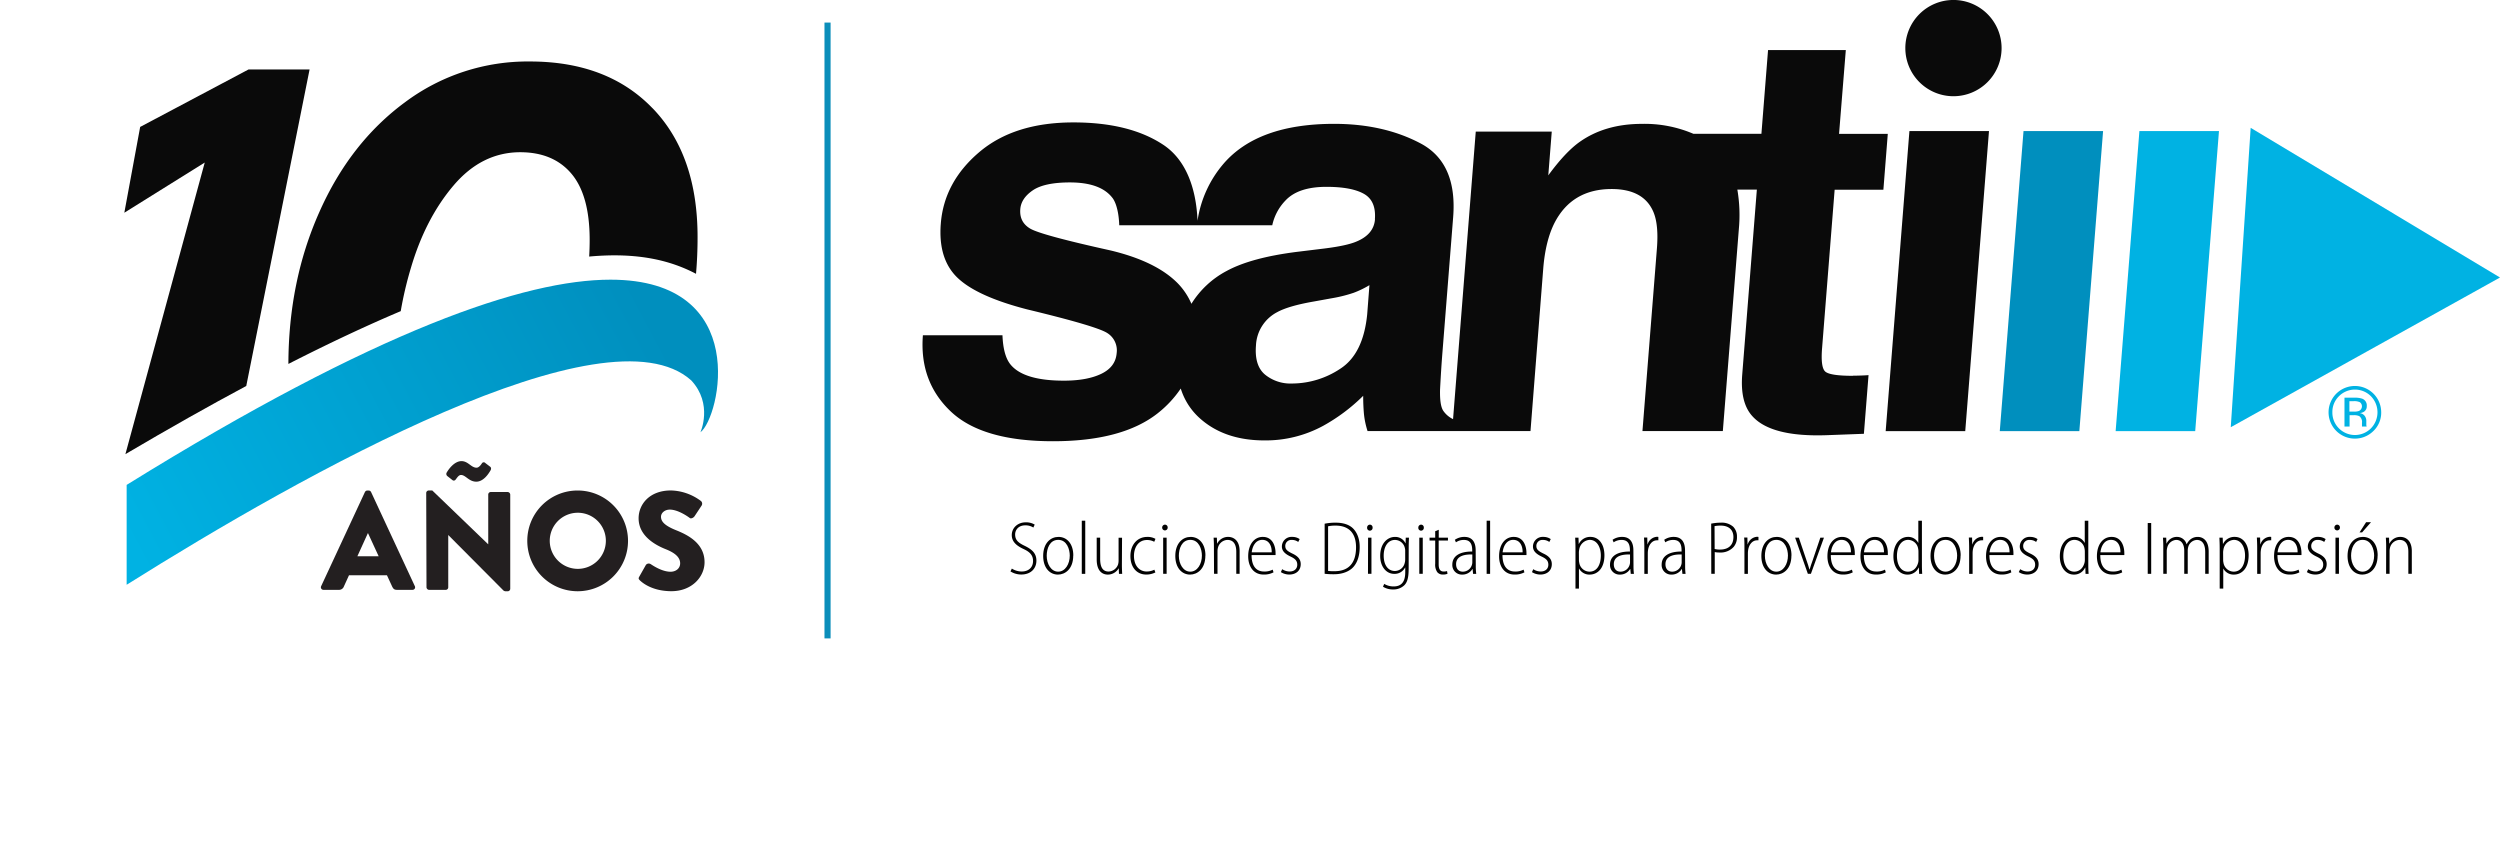 <svg xmlns="http://www.w3.org/2000/svg" xmlns:xlink="http://www.w3.org/1999/xlink" viewBox="0 0 980.26 331.15"><defs><style>.cls-1{fill:none;}.cls-2{fill:#0b8eba;}.cls-3{fill:#231f20;}.cls-4{fill:#00b2e3;}.cls-5{fill:#008fbe;}.cls-6{fill:#0a0a0a;}.cls-7{fill:#010101;}.cls-8{clip-path:url(#clip-path);}.cls-9{fill:url(#Degradado_sin_nombre);}</style><clipPath id="clip-path" transform="translate(48.75)"><path class="cls-1" d="M.91,190.13v39.16c70-44,188.14-109.87,221.37-80.15,8.64,9.28,3.61,20.36,3.61,20.36,7.58-5.6,20.42-59.83-35.26-59.84-33.36,0-91.3,19.44-189.72,80.47"/></clipPath><linearGradient id="Degradado_sin_nombre" y1="252.69" x2="1" y2="252.69" gradientTransform="matrix(226.77, 0, 0, -226.77, -8.95, 57472.04)" gradientUnits="userSpaceOnUse"><stop offset="0" stop-color="#00b2e3"/><stop offset="0.02" stop-color="#00b2e3"/><stop offset="1" stop-color="#008fbe"/></linearGradient></defs><title>LOGO SANTI ANIVERSARIO</title><g id="Capa_2" data-name="Capa 2"><g id="Capa_1-2" data-name="Capa 1"><rect class="cls-2" x="323.28" y="8.85" width="2.4" height="241.47"/><path class="cls-3" d="M77.17,229.85l17.17-36.92a1.12,1.12,0,0,1,.93-.6h.55a1.09,1.09,0,0,1,.93.6l17.17,36.92a1,1,0,0,1-.93,1.43H106.9c-1,0-1.42-.33-1.92-1.37l-2-4.34H88.09l-2,4.39a2,2,0,0,1-2,1.32h-6A1,1,0,0,1,77.17,229.85Zm22.55-11.74-4.17-9.05h-.06l-4.11,9.05Z" transform="translate(48.75)"/><path class="cls-3" d="M118.37,193.32a1,1,0,0,1,1-1h1.38l21.88,21.06h.06V193.92a1,1,0,0,1,1-1h6.58a1.08,1.08,0,0,1,1.05,1v36.92a1,1,0,0,1-1.05,1h-.87a1.62,1.62,0,0,1-.72-.28l-21.67-21.78h0v20.46a1,1,0,0,1-1,1.05h-6.53a1.08,1.08,0,0,1-1-1.05Zm8.29-6.64a1.1,1.1,0,0,1-.33-1.26c.54-1,2.9-4.61,5.87-4.61,2.63,0,3.78,2.58,5.92,2.58.88,0,1.7-1.1,2.08-1.7a.84.84,0,0,1,1.38-.11l1.86,1.42c.44.33.49.94.06,1.59-.55.94-2.58,4.28-5.49,4.28s-4.17-2.63-6-2.63c-1,0-1.7,1.37-2.2,1.92a.84.84,0,0,1-1.2.05Z" transform="translate(48.75)"/><path class="cls-3" d="M177.73,192.33A19.75,19.75,0,1,1,158,212.13,19.71,19.71,0,0,1,177.73,192.33Zm0,30.72a11,11,0,1,0-10.92-10.92A11,11,0,0,0,177.73,223.05Z" transform="translate(48.75)"/><path class="cls-3" d="M201.93,226.07l2.58-4.56a1.42,1.42,0,0,1,1.86-.33c.22.11,4.17,3,7.79,3,2.19,0,3.78-1.37,3.78-3.29,0-2.31-1.92-4.06-5.64-5.54-4.72-1.87-10.65-5.54-10.65-12.12,0-5.44,4.23-10.92,12.67-10.92a20.42,20.42,0,0,1,11.74,4.11,1.39,1.39,0,0,1,.33,1.76l-2.79,4.22c-.39.61-1.38,1.1-1.87.72s-4.5-3.3-7.84-3.3c-2,0-3.46,1.32-3.46,2.8,0,2,1.65,3.57,6,5.32s11.08,5,11.08,12.51c0,5.65-4.88,11.36-13,11.36-7.13,0-11.08-3-12.34-4.23C201.65,227.05,201.49,226.83,201.93,226.07Z" transform="translate(48.75)"/><polygon class="cls-4" points="874.69 167.51 980.26 108.81 882.5 50.12 874.69 167.51"/><polygon class="cls-5" points="793.43 51.38 824.63 51.38 815.32 169.06 784.12 169.06 793.43 51.38"/><polygon class="cls-4" points="838.87 51.38 870.07 51.38 860.75 169.06 829.55 169.06 838.87 51.38"/><path class="cls-4" d="M876.58,157.72a5.17,5.17,0,0,0-2.41-.42h-1.71v4.1h1.81a5.43,5.43,0,0,0,1.9-.25,2,2,0,0,0,.41-3.43m-2.15-1.78a8.74,8.74,0,0,1,3.09.4,2.81,2.81,0,0,1,1.75,2.87,2.5,2.5,0,0,1-1.1,2.24,4.32,4.32,0,0,1-1.63.54,2.81,2.81,0,0,1,1.94,1.11,3.2,3.2,0,0,1,.61,1.76v.82q0,.4,0,.84a1.88,1.88,0,0,0,.1.6l.07.13h-1.87l0-.11s0-.08,0-.12l0-.37v-.9a2.75,2.75,0,0,0-1.06-2.58,4.87,4.87,0,0,0-2.22-.37h-1.58v4.45h-2V155.94Zm-6.07-.58a8.61,8.61,0,0,0-2.58,6.28,8.71,8.71,0,0,0,2.57,6.32,8.85,8.85,0,0,0,12.55,0,9,9,0,0,0,0-12.6,8.84,8.84,0,0,0-12.54,0m13.57,13.58a10.32,10.32,0,1,1,3-7.32,9.94,9.94,0,0,1-3,7.32" transform="translate(48.75)"/><path class="cls-6" d="M677.9,147.36q-9.39,0-11.08-1.78c-1.14-1.19-1.51-4.19-1.13-9l4.93-62.18h19.11l1.73-21.92H672.35L675,19.64H644.51l-2.6,32.82H615.23a48.56,48.56,0,0,0-20.14-3.89q-14.51,0-24.53,7.13-5.59,4-12.22,13.06L559.7,51.6H529.9L521,164.34a9.67,9.67,0,0,1-3.91-3.38c-.89-1.44-1.29-4.17-1.19-8.21q.42-8,.86-13.59l4.28-54q1.68-21.27-12.78-28.93t-33.87-7.67q-29.82,0-43.31,15.55a44.27,44.27,0,0,0-10.27,22.43c-.57-13.51-4.94-24.1-13.37-29.72Q394.21,48,372.14,48q-23.26,0-37,11.72t-15,28q-1.09,13.83,6.52,21.16t27.29,12.42q27.33,6.59,31.45,9.28a8,8,0,0,1,3.7,7.88c-.29,3.6-2.28,6.3-6,8.1s-8.62,2.7-14.7,2.7q-15.51,0-20.77-6.15-3-3.47-3.31-11.66h-31.2q-1.44,18.13,10.89,29.85t40.12,11.71q27.27,0,41.18-11.06a42.41,42.41,0,0,0,8.92-9.61,25.78,25.78,0,0,0,7,11.23q9.76,9.12,25.83,9.12a47.19,47.19,0,0,0,23-5.72,71,71,0,0,0,15.7-11.77c0,2.66.11,5,.3,7.12a32.69,32.69,0,0,0,1.41,6.7h63.89l5-63.7q.87-10.9,4.42-17.92,6.84-13.27,22.38-13.28,12.64,0,16.43,9.07c1.38,3.32,1.83,8.06,1.34,14.25l-5.67,71.58h31.52l6.28-79.24a59,59,0,0,0-.59-15.44h7.65l-5.73,72.44q-.88,11,3.88,16.3,7.33,8.32,29.21,7.56l14.61-.55,1.82-23c-1,.07-2,.13-3.08.16s-2,.06-3,.06M487.33,123.28q-1.54,15.45-10.5,21.27a34.34,34.34,0,0,1-19.05,5.83,15.74,15.74,0,0,1-10.52-3.51q-4.17-3.5-3.54-11.39A15.46,15.46,0,0,1,452,122.42q4.49-2.48,14.47-4.21l7.11-1.29a54.43,54.43,0,0,0,8.43-2.11,37.61,37.61,0,0,0,6.2-3ZM490.39,86q-.47,5.92-7.33,8.74-3.82,1.62-12.5,2.7l-10.65,1.3q-18.12,2.27-27.79,7.56a36,36,0,0,0-13.71,12.82,26.58,26.58,0,0,0-5.19-7.86q-8.46-8.74-26.52-13.06-27.1-6-31.45-8.53T351.31,82q.33-4.22,4.86-7.34t14.58-3.13q12.24,0,16.84,6.26c1.62,2.3,2.4,6.57,2.52,10.53h60a20,20,0,0,1,5.15-9.67q5-5.39,16.07-5.39,9.86,0,14.72,2.75t4.3,10" transform="translate(48.75)"/><polygon class="cls-6" points="739.38 169.06 770.58 169.06 779.89 51.38 748.69 51.38 739.38 169.06"/><path class="cls-6" d="M717.2,37.73a18.87,18.87,0,1,0-18.86-18.86A18.86,18.86,0,0,0,717.2,37.73" transform="translate(48.75)"/><path class="cls-7" d="M348,222.94a7.23,7.23,0,0,0,3.85,1.15c2.75,0,4.46-1.65,4.46-4.11,0-2.19-1.15-3.51-3.64-4.67s-4.7-2.69-4.7-5.5,2.31-5,5.44-5a6.49,6.49,0,0,1,3.55.89l-.53,1.15a5.73,5.73,0,0,0-3.14-.86c-2.89,0-4,2-4,3.55,0,2.28,1.28,3.31,3.82,4.52,2.95,1.45,4.52,3,4.52,5.79,0,3-2.13,5.42-5.91,5.42a7.89,7.89,0,0,1-4.26-1.22Z" transform="translate(48.75)"/><path class="cls-7" d="M372.07,217.83c0,5.26-3.16,7.47-6,7.47-3.19,0-5.79-2.63-5.79-7.3,0-5,2.86-7.48,6-7.48,3.34,0,5.82,2.7,5.82,7.31m-10.43.11c0,3.17,1.71,6.21,4.49,6.21s4.55-3,4.55-6.29c0-2.49-1.15-6.18-4.52-6.18s-4.52,3.43-4.52,6.26" transform="translate(48.75)"/><rect class="cls-7" x="424.17" y="204.17" width="1.36" height="20.84"/><path class="cls-7" d="M391.15,221.52c0,1.36.06,2.45.11,3.49H390l-.09-2.22h0a4.9,4.9,0,0,1-4.29,2.51c-1.95,0-4.35-1.18-4.35-5.94v-8.54h1.36v8.28c0,2.89.77,5,3.32,5a4.08,4.08,0,0,0,3.69-2.75,5.86,5.86,0,0,0,.21-1.51v-9h1.36Z" transform="translate(48.75)"/><path class="cls-7" d="M404.28,224.45a7.86,7.86,0,0,1-3.61.83c-3.69,0-6.18-2.84-6.18-7.25s2.66-7.51,6.63-7.51a6.31,6.31,0,0,1,3.19.77l-.48,1.15a5.68,5.68,0,0,0-2.86-.7c-3.43,0-5.09,3-5.09,6.26,0,3.73,2.07,6.09,5,6.09a6.75,6.75,0,0,0,3-.71Z" transform="translate(48.75)"/><path class="cls-7" d="M409.1,206.89a1.08,1.08,0,1,1-2.16,0,1.14,1.14,0,0,1,1.1-1.18,1.09,1.09,0,0,1,1.06,1.18m-1.77,3.93h1.36V225h-1.36Z" transform="translate(48.75)"/><path class="cls-7" d="M423.88,217.83c0,5.26-3.16,7.47-6,7.47-3.19,0-5.79-2.63-5.79-7.3,0-5,2.87-7.48,6-7.48,3.34,0,5.82,2.7,5.82,7.31m-10.43.11c0,3.17,1.71,6.21,4.49,6.21s4.55-3,4.55-6.29c0-2.49-1.15-6.18-4.52-6.18s-4.52,3.43-4.52,6.26" transform="translate(48.75)"/><path class="cls-7" d="M427.23,214.19c0-1.45-.06-2.28-.12-3.37h1.28l.08,2.33h.06a4.71,4.71,0,0,1,4.35-2.63c1.42,0,4.43.8,4.43,5.59V225H436v-8.66c0-2.43-.8-4.64-3.46-4.64a4,4,0,0,0-3.75,3.16,5.2,5.2,0,0,0-.15,1.24V225h-1.36Z" transform="translate(48.75)"/><path class="cls-7" d="M442,217.65c0,4.91,2.33,6.44,4.85,6.44a6.71,6.71,0,0,0,3.43-.74l.32,1.07a7.9,7.9,0,0,1-3.93.86c-3.78,0-6-3-6-7.16,0-4.67,2.39-7.6,5.73-7.6,4.11,0,5,4.08,5,6.27a7.41,7.41,0,0,1,0,.86Zm7.89-1.09c.06-2.43-1-4.88-3.69-4.88s-3.91,2.66-4.14,4.88Z" transform="translate(48.75)"/><path class="cls-7" d="M454,223.18a5.33,5.33,0,0,0,2.86.91c2,0,3.05-1.15,3.05-2.66s-.77-2.33-2.66-3.22c-2.1-1-3.37-2.16-3.37-3.93a3.79,3.79,0,0,1,4.08-3.76,5,5,0,0,1,2.89.86l-.56,1.13a4,4,0,0,0-2.51-.8,2.35,2.35,0,0,0-2.57,2.36c0,1.39.83,2,2.6,2.9,2,.91,3.46,2.07,3.46,4.23,0,2.54-1.87,4.08-4.5,4.08a6.15,6.15,0,0,1-3.28-.95Z" transform="translate(48.75)"/><path class="cls-7" d="M470.65,205.35a21.24,21.24,0,0,1,4.31-.41c3.1,0,5.41.83,6.86,2.3s2.57,3.85,2.57,7.27-.92,6.07-2.48,7.81-4.26,2.84-7.54,2.84a29.72,29.72,0,0,1-3.72-.18ZM472,223.86a17.64,17.64,0,0,0,2.54.11c5.35,0,8.42-3,8.42-9.37,0-5.2-2.48-8.51-8.07-8.51a14.08,14.08,0,0,0-2.89.27Z" transform="translate(48.75)"/><path class="cls-7" d="M489.45,206.89a1.08,1.08,0,1,1-2.15,0,1.13,1.13,0,0,1,1.09-1.18,1.09,1.09,0,0,1,1.06,1.18m-1.77,3.93H489V225h-1.36Z" transform="translate(48.75)"/><path class="cls-7" d="M503.59,223c0,3.78-.65,5.44-1.72,6.5a6.15,6.15,0,0,1-4.34,1.63,7.37,7.37,0,0,1-4-1.07l.47-1.12a7,7,0,0,0,3.75,1c2.6,0,4.5-1.38,4.5-5.49v-1.93h-.06a4.57,4.57,0,0,1-4.29,2.49c-3.13,0-5.47-2.9-5.47-7,0-5.14,3-7.48,5.77-7.48a4.37,4.37,0,0,1,4.13,2.49h.06l.06-2.19h1.27c-.05,1-.11,2.1-.11,3.87Zm-1.36-6.92a4.22,4.22,0,0,0-.15-1.27,4,4,0,0,0-3.87-3.1c-2.63,0-4.41,2.45-4.41,6.18,0,3.51,1.6,6,4.41,6a4,4,0,0,0,3.81-3.05,5.14,5.14,0,0,0,.21-1.48Z" transform="translate(48.75)"/><path class="cls-7" d="M509.53,206.89a1.08,1.08,0,1,1-2.15,0,1.13,1.13,0,0,1,1.09-1.18,1.09,1.09,0,0,1,1.06,1.18m-1.77,3.93h1.36V225h-1.36Z" transform="translate(48.75)"/><path class="cls-7" d="M515.39,207.72v3.1H519v1.12h-3.64v9.35c0,1.86.59,2.8,1.92,2.8a4.08,4.08,0,0,0,1.36-.17l.18,1.06a4.36,4.36,0,0,1-1.74.3,2.73,2.73,0,0,1-2.28-.95A5.18,5.18,0,0,1,514,221v-9.05h-2.22v-1.12H514v-2.54Z" transform="translate(48.75)"/><path class="cls-7" d="M529.91,221.7a24,24,0,0,0,.18,3.31h-1.25l-.17-1.89h-.09a4.56,4.56,0,0,1-4,2.18,3.73,3.73,0,0,1-3.87-3.9c0-3.31,2.8-5.17,7.8-5.14v-.41c0-1.72-.3-4.17-3.28-4.14a5.34,5.34,0,0,0-3.11.94l-.41-1a6.56,6.56,0,0,1,3.72-1.13c3.43,0,4.44,2.49,4.44,5.3Zm-1.36-4.29c-2.48-.06-6.36.3-6.36,3.81,0,2.07,1.25,2.93,2.58,2.93a3.7,3.7,0,0,0,3.66-2.81,3,3,0,0,0,.12-.85Z" transform="translate(48.75)"/><rect class="cls-7" x="582.92" y="204.17" width="1.36" height="20.84"/><path class="cls-7" d="M540.38,217.65c0,4.91,2.34,6.44,4.85,6.44a6.71,6.71,0,0,0,3.43-.74l.32,1.07a7.9,7.9,0,0,1-3.93.86c-3.78,0-6-3-6-7.16,0-4.67,2.39-7.6,5.73-7.6,4.11,0,5,4.08,5,6.27a7.41,7.41,0,0,1,0,.86Zm7.89-1.09c.06-2.43-1-4.88-3.69-4.88s-3.9,2.66-4.14,4.88Z" transform="translate(48.75)"/><path class="cls-7" d="M552.45,223.18a5.33,5.33,0,0,0,2.86.91c2,0,3.05-1.15,3.05-2.66s-.77-2.33-2.66-3.22c-2.1-1-3.37-2.16-3.37-3.93a3.8,3.8,0,0,1,4.08-3.76,5,5,0,0,1,2.89.86l-.56,1.13a4,4,0,0,0-2.51-.8,2.35,2.35,0,0,0-2.57,2.36c0,1.39.83,2,2.6,2.9,2,.91,3.46,2.07,3.46,4.23,0,2.54-1.86,4.08-4.49,4.08a6.16,6.16,0,0,1-3.29-.95Z" transform="translate(48.75)"/><path class="cls-7" d="M569,215.31c0-2-.06-3.31-.12-4.49h1.3l.09,2.45h.06a4.89,4.89,0,0,1,4.58-2.75c3.16,0,5.44,2.75,5.44,7.22,0,5.17-2.75,7.56-5.8,7.56a4.56,4.56,0,0,1-4.13-2.36h-.06v7.86H569Zm1.36,4.23a4.58,4.58,0,0,0,.12,1.12,4.13,4.13,0,0,0,4,3.49c3,0,4.46-2.75,4.46-6.36,0-3.16-1.48-6.11-4.38-6.11a4.44,4.44,0,0,0-4.07,3.66,8.11,8.11,0,0,0-.15,1.18Z" transform="translate(48.75)"/><path class="cls-7" d="M591.75,221.7a25.74,25.74,0,0,0,.17,3.31h-1.24l-.18-1.89h-.08a4.56,4.56,0,0,1-4,2.18,3.73,3.73,0,0,1-3.88-3.9c0-3.31,2.81-5.17,7.81-5.14v-.41c0-1.72-.3-4.17-3.29-4.14a5.34,5.34,0,0,0-3.1.94l-.41-1a6.53,6.53,0,0,1,3.72-1.13c3.43,0,4.44,2.49,4.44,5.3Zm-1.36-4.29c-2.49-.06-6.36.3-6.36,3.81,0,2.07,1.24,2.93,2.57,2.93a3.72,3.72,0,0,0,3.67-2.81,3,3,0,0,0,.12-.85Z" transform="translate(48.75)"/><path class="cls-7" d="M596,214.78c0-1.3-.06-2.72-.12-4h1.27l.06,2.69h.06a4.13,4.13,0,0,1,3.75-3,2.33,2.33,0,0,1,.48.06v1.33a2.86,2.86,0,0,0-.53,0c-1.92,0-3.23,1.75-3.52,3.85a9,9,0,0,0-.09,1.3v8H596Z" transform="translate(48.75)"/><path class="cls-7" d="M612,221.7a24.06,24.06,0,0,0,.17,3.31h-1.24l-.18-1.89h-.09a4.56,4.56,0,0,1-4,2.18,3.73,3.73,0,0,1-3.87-3.9c0-3.31,2.81-5.17,7.81-5.14v-.41c0-1.72-.3-4.17-3.29-4.14a5.34,5.34,0,0,0-3.1.94l-.41-1a6.53,6.53,0,0,1,3.72-1.13c3.43,0,4.44,2.49,4.44,5.3Zm-1.36-4.29c-2.49-.06-6.36.3-6.36,3.81,0,2.07,1.24,2.93,2.57,2.93a3.72,3.72,0,0,0,3.67-2.81,3,3,0,0,0,.12-.85Z" transform="translate(48.75)"/><path class="cls-7" d="M622.21,205.32a19.61,19.61,0,0,1,3.81-.38,6.75,6.75,0,0,1,4.82,1.59,5.4,5.4,0,0,1,1.48,3.94,5.82,5.82,0,0,1-1.24,3.9,6.83,6.83,0,0,1-5.47,2.27,9,9,0,0,1-2-.17V225h-1.36Zm1.36,9.93a7.09,7.09,0,0,0,2.1.24c3.19,0,5.26-1.65,5.26-4.91,0-2.86-1.86-4.49-5-4.49a12.91,12.91,0,0,0-2.4.21Z" transform="translate(48.75)"/><path class="cls-7" d="M635.25,214.78c0-1.3,0-2.72-.11-4h1.27l.06,2.69h.06a4.13,4.13,0,0,1,3.75-3,2.23,2.23,0,0,1,.47.06v1.33a2.8,2.8,0,0,0-.53,0c-1.92,0-3.22,1.75-3.52,3.85a9,9,0,0,0-.09,1.3v8h-1.36Z" transform="translate(48.75)"/><path class="cls-7" d="M653.67,217.83c0,5.26-3.16,7.47-6,7.47-3.19,0-5.79-2.63-5.79-7.3,0-5,2.87-7.48,6-7.48,3.34,0,5.82,2.7,5.82,7.31m-10.43.11c0,3.17,1.71,6.21,4.49,6.21s4.55-3,4.55-6.29c0-2.49-1.15-6.18-4.52-6.18s-4.52,3.43-4.52,6.26" transform="translate(48.75)"/><path class="cls-7" d="M656.58,210.82l3,8.87c.44,1.21.83,2.42,1.15,3.6h.09c.3-1.12.74-2.36,1.19-3.6l3-8.87h1.42L661.31,225h-1.19l-5-14.19Z" transform="translate(48.75)"/><path class="cls-7" d="M669.12,217.65c0,4.91,2.33,6.44,4.84,6.44a6.68,6.68,0,0,0,3.43-.74l.33,1.07a7.9,7.9,0,0,1-3.93.86c-3.79,0-6-3-6-7.16,0-4.67,2.39-7.6,5.73-7.6,4.11,0,5,4.08,5,6.27a7.41,7.41,0,0,1,0,.86Zm7.89-1.09c.06-2.43-1-4.88-3.7-4.88s-3.9,2.66-4.13,4.88Z" transform="translate(48.75)"/><path class="cls-7" d="M682.07,217.65c0,4.91,2.33,6.44,4.85,6.44a6.71,6.71,0,0,0,3.43-.74l.32,1.07a7.9,7.9,0,0,1-3.93.86c-3.78,0-6-3-6-7.16,0-4.67,2.39-7.6,5.73-7.6,4.11,0,5,4.08,5,6.27a7.41,7.41,0,0,1,0,.86Zm7.89-1.09c.06-2.43-1-4.88-3.69-4.88s-3.91,2.66-4.14,4.88Z" transform="translate(48.75)"/><path class="cls-7" d="M704.84,204.17v17.68c0,.91.06,2.3.11,3.16h-1.21l-.09-2.45h-.09a4.72,4.72,0,0,1-4.43,2.74c-3,0-5.47-2.69-5.47-7.18,0-4.85,2.63-7.6,5.71-7.6a4.36,4.36,0,0,1,4,2.31h.06v-8.66Zm-1.36,12.18a5.64,5.64,0,0,0-.12-1.21,4.07,4.07,0,0,0-3.9-3.46c-2.81,0-4.41,2.81-4.41,6.32,0,3.2,1.36,6.15,4.32,6.15,1.65,0,3.37-1.06,4-3.55a4.42,4.42,0,0,0,.12-1.12Z" transform="translate(48.75)"/><path class="cls-7" d="M720,217.83c0,5.26-3.17,7.47-6,7.47-3.19,0-5.79-2.63-5.79-7.3,0-5,2.86-7.48,6-7.48,3.34,0,5.83,2.7,5.83,7.31m-10.44.11c0,3.17,1.72,6.21,4.5,6.21s4.55-3,4.55-6.29c0-2.49-1.15-6.18-4.53-6.18s-4.52,3.43-4.52,6.26" transform="translate(48.75)"/><path class="cls-7" d="M723.36,214.78c0-1.3-.06-2.72-.12-4h1.27l.06,2.69h.06a4.13,4.13,0,0,1,3.75-3,2.23,2.23,0,0,1,.47.06v1.33a2.8,2.8,0,0,0-.53,0c-1.92,0-3.22,1.75-3.52,3.85a9.08,9.08,0,0,0-.08,1.3v8h-1.36Z" transform="translate(48.75)"/><path class="cls-7" d="M731.31,217.65c0,4.91,2.34,6.44,4.85,6.44a6.71,6.71,0,0,0,3.43-.74l.32,1.07a7.9,7.9,0,0,1-3.93.86c-3.78,0-6-3-6-7.16,0-4.67,2.39-7.6,5.74-7.6,4.1,0,5,4.08,5,6.27a7.41,7.41,0,0,1,0,.86Zm7.89-1.09c.06-2.43-1-4.88-3.69-4.88s-3.9,2.66-4.14,4.88Z" transform="translate(48.75)"/><path class="cls-7" d="M743.38,223.18a5.33,5.33,0,0,0,2.86.91c2,0,3-1.15,3-2.66s-.77-2.33-2.66-3.22c-2.1-1-3.37-2.16-3.37-3.93a3.8,3.8,0,0,1,4.08-3.76,5,5,0,0,1,2.89.86l-.56,1.13a4,4,0,0,0-2.51-.8,2.35,2.35,0,0,0-2.57,2.36c0,1.39.83,2,2.6,2.9,2,.91,3.46,2.07,3.46,4.23,0,2.54-1.86,4.08-4.49,4.08a6.16,6.16,0,0,1-3.29-.95Z" transform="translate(48.75)"/><path class="cls-7" d="M770.08,204.17v17.68c0,.91.06,2.3.12,3.16H769l-.09-2.45h-.08a4.73,4.73,0,0,1-4.44,2.74c-3,0-5.47-2.69-5.47-7.18,0-4.85,2.63-7.6,5.71-7.6a4.36,4.36,0,0,1,4,2.31h.06v-8.66Zm-1.36,12.18a5.64,5.64,0,0,0-.12-1.21,4.07,4.07,0,0,0-3.9-3.46c-2.81,0-4.41,2.81-4.41,6.32,0,3.2,1.36,6.15,4.32,6.15,1.65,0,3.37-1.06,4-3.55a4.42,4.42,0,0,0,.12-1.12Z" transform="translate(48.75)"/><path class="cls-7" d="M774.78,217.65c0,4.91,2.34,6.44,4.85,6.44a6.68,6.68,0,0,0,3.43-.74l.33,1.07a8,8,0,0,1-3.93.86c-3.79,0-6-3-6-7.16,0-4.67,2.4-7.6,5.74-7.6,4.11,0,5,4.08,5,6.27a7.41,7.41,0,0,1,0,.86Zm7.9-1.09c.06-2.43-1-4.88-3.7-4.88s-3.9,2.66-4.14,4.88Z" transform="translate(48.75)"/><rect class="cls-7" x="842.13" y="205.08" width="1.36" height="19.92"/><path class="cls-7" d="M799.48,214.19c0-1.45-.06-2.28-.12-3.37h1.27l.09,2.31h.06a4.38,4.38,0,0,1,4.14-2.61,3.86,3.86,0,0,1,3.69,2.87h.06a5.86,5.86,0,0,1,1.42-1.86,4.46,4.46,0,0,1,3-1c1.41,0,4.19.86,4.19,5.74V225h-1.36V216.5c0-2.84-.94-4.79-3.31-4.79a3.68,3.68,0,0,0-3.34,2.75,5.78,5.78,0,0,0-.2,1.41V225H807.7v-9.08c0-2.36-1-4.22-3.17-4.22a3.87,3.87,0,0,0-3.51,3.1,5,5,0,0,0-.18,1.36V225h-1.36Z" transform="translate(48.75)"/><path class="cls-7" d="M821.6,215.31c0-2-.06-3.31-.12-4.49h1.3l.09,2.45h.06a4.9,4.9,0,0,1,4.58-2.75c3.16,0,5.44,2.75,5.44,7.22,0,5.17-2.75,7.56-5.79,7.56a4.56,4.56,0,0,1-4.14-2.36H823v7.86H821.6Zm1.36,4.23a4.58,4.58,0,0,0,.12,1.12,4.13,4.13,0,0,0,4,3.49c2.95,0,4.46-2.75,4.46-6.36,0-3.16-1.48-6.11-4.37-6.11a4.44,4.44,0,0,0-4.08,3.66,8.11,8.11,0,0,0-.15,1.18Z" transform="translate(48.75)"/><path class="cls-7" d="M836.3,214.78c0-1.3-.06-2.72-.12-4h1.27l.06,2.69h.06a4.13,4.13,0,0,1,3.75-3,2.33,2.33,0,0,1,.48.06v1.33a2.92,2.92,0,0,0-.54,0c-1.92,0-3.22,1.75-3.51,3.85a9,9,0,0,0-.09,1.3v8H836.3Z" transform="translate(48.75)"/><path class="cls-7" d="M844.25,217.65c0,4.91,2.34,6.44,4.85,6.44a6.71,6.71,0,0,0,3.43-.74l.32,1.07a7.9,7.9,0,0,1-3.93.86c-3.78,0-6-3-6-7.16,0-4.67,2.4-7.6,5.74-7.6,4.11,0,5,4.08,5,6.27a7.41,7.41,0,0,1,0,.86Zm7.9-1.09c.05-2.43-1-4.88-3.7-4.88s-3.9,2.66-4.14,4.88Z" transform="translate(48.75)"/><path class="cls-7" d="M856.32,223.18a5.37,5.37,0,0,0,2.87.91c2,0,3-1.15,3-2.66s-.77-2.33-2.66-3.22c-2.1-1-3.37-2.16-3.37-3.93a3.8,3.8,0,0,1,4.08-3.76,5,5,0,0,1,2.9.86l-.56,1.13a4,4,0,0,0-2.52-.8,2.35,2.35,0,0,0-2.57,2.36c0,1.39.83,2,2.6,2.9,2,.91,3.46,2.07,3.46,4.23,0,2.54-1.86,4.08-4.49,4.08a6.15,6.15,0,0,1-3.28-.95Z" transform="translate(48.75)"/><path class="cls-7" d="M868.74,206.89a1.08,1.08,0,1,1-2.16,0,1.13,1.13,0,0,1,1.1-1.18,1.09,1.09,0,0,1,1.06,1.18M867,210.82h1.36V225H867Z" transform="translate(48.75)"/><path class="cls-7" d="M883.52,217.83c0,5.26-3.16,7.47-6,7.47-3.19,0-5.79-2.63-5.79-7.3,0-5,2.87-7.48,6-7.48,3.34,0,5.82,2.7,5.82,7.31m-10.43.11c0,3.17,1.71,6.21,4.49,6.21s4.55-3,4.55-6.3c0-2.48-1.15-6.17-4.52-6.17s-4.52,3.43-4.52,6.26m7.8-13.18-3.49,4h-1l2.57-4Z" transform="translate(48.75)"/><path class="cls-7" d="M886.87,214.19c0-1.45-.06-2.28-.12-3.37H888l.09,2.33h.06a4.71,4.71,0,0,1,4.34-2.63c1.42,0,4.44.8,4.44,5.59V225h-1.36v-8.66c0-2.43-.8-4.64-3.46-4.64a4,4,0,0,0-3.75,3.16,5.2,5.2,0,0,0-.15,1.24V225h-1.36Z" transform="translate(48.75)"/><path class="cls-6" d="M6.21,49.77,0,83.41,31.53,63.73.42,178.07Q26,163,47.81,151.34L72.64,27.23H48.71Z" transform="translate(48.75)"/><path class="cls-6" d="M207.09,42.42q-17.65-18.3-48-18.31a80.31,80.31,0,0,0-49.06,16Q88.47,56,76.4,83.3q-12,27-12.07,59.4c16.23-8.28,30.85-15.11,44.05-20.7a144.32,144.32,0,0,1,4-17q5.7-19.34,16.74-32.31t26.09-13q13,0,20.11,8.43t7.14,25.83q0,3.3-.19,6.65c19.24-1.77,32.12,1.62,41.89,6.76q.62-7.09.61-14.45,0-32.19-17.65-50.48" transform="translate(48.75)"/><g class="cls-8"><rect class="cls-9" x="-12.81" y="58.97" width="272.83" height="221" transform="translate(-16.43 78.05) rotate(-28.06)"/></g></g></g></svg>